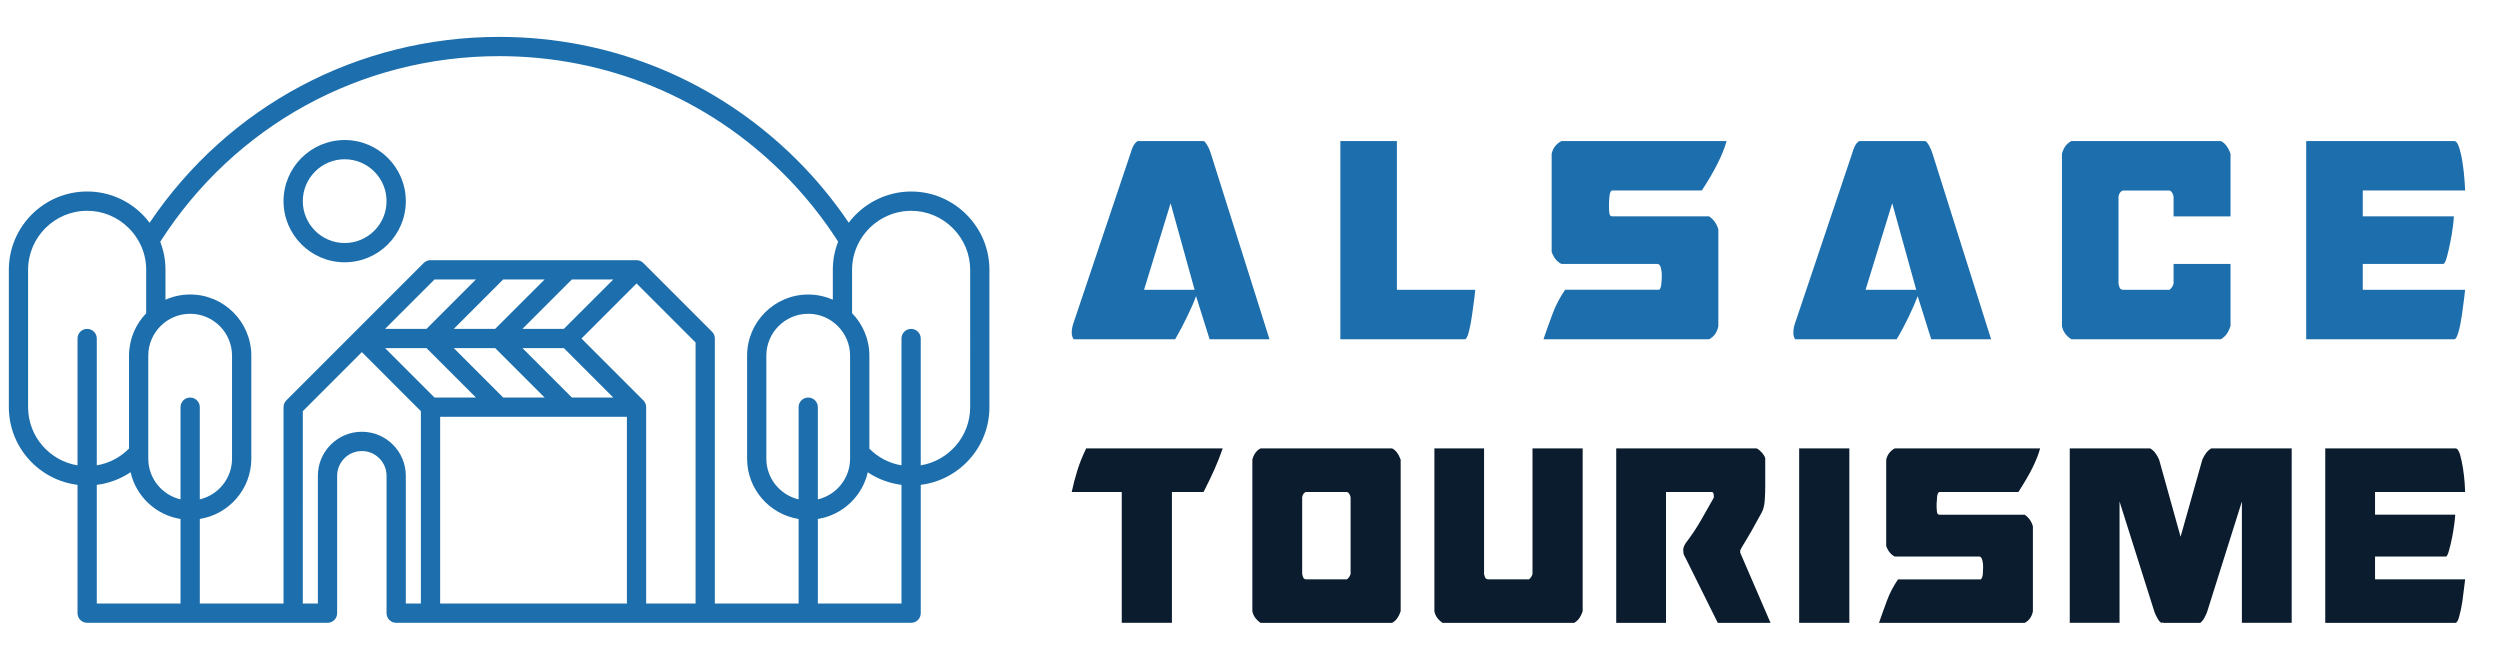 <?xml version="1.0" encoding="utf-8"?>
<!-- Generator: Adobe Illustrator 16.0.0, SVG Export Plug-In . SVG Version: 6.00 Build 0)  -->
<!DOCTYPE svg PUBLIC "-//W3C//DTD SVG 1.1//EN" "http://www.w3.org/Graphics/SVG/1.1/DTD/svg11.dtd">
<svg version="1.1" id="Calque_1" xmlns="http://www.w3.org/2000/svg" xmlns:xlink="http://www.w3.org/1999/xlink" x="0px" y="0px"
	 width="192px" height="50px" viewBox="0 0 192 50" enable-background="new 0 0 192 50" xml:space="preserve">
<g>
	<g>
		<g>
			<path fill="#1C6EAD" d="M82.339,25.218c0.014-0.113,0.043-0.227,0.083-0.344l4.402-13.09c0.038-0.156,0.104-0.33,0.186-0.52
				c0.094-0.193,0.209-0.338,0.36-0.432h5.032c0.062,0,0.123,0.038,0.175,0.113c0.062,0.08,0.114,0.171,0.176,0.272
				c0.062,0.106,0.105,0.209,0.144,0.304c0.037,0.099,0.069,0.174,0.083,0.23l4.517,14.303h-4.6l-1.04-3.313
				c-0.164,0.463-0.4,0.988-0.689,1.584c-0.287,0.596-0.59,1.173-0.916,1.729h-7.77c-0.037,0-0.075-0.052-0.111-0.158
				c-0.05-0.107-0.062-0.209-0.062-0.305C82.309,25.462,82.314,25.335,82.339,25.218z M91.745,22.255l-1.843-6.647l-2.038,6.647
				H91.745z"/>
			<path fill="#1C6EAD" d="M102.938,10.833h4.343v11.422h6.021c0,0.039-0.026,0.253-0.073,0.647
				c-0.053,0.395-0.105,0.827-0.176,1.297c-0.066,0.47-0.147,0.895-0.245,1.28c-0.098,0.383-0.196,0.576-0.319,0.576h-9.55V10.833z"
				/>
			<path fill="#1C6EAD" d="M127.553,20.573c-0.045-0.201-0.141-0.305-0.27-0.305h-7.366c-0.327-0.152-0.576-0.458-0.75-0.915v-7.542
				c0.099-0.44,0.35-0.767,0.75-0.979h12.687c-0.151,0.538-0.383,1.104-0.679,1.697c-0.295,0.595-0.699,1.297-1.225,2.1h-6.872
				c-0.053,0-0.105,0.038-0.144,0.117c-0.039,0.076-0.065,0.171-0.073,0.289c-0.008,0.113-0.016,0.227-0.03,0.344
				c-0.009,0.114-0.011,0.201-0.011,0.258v0.288c0,0.133,0.007,0.284,0.029,0.448c0.016,0.162,0.091,0.242,0.229,0.242h7.427
				c0.365,0.25,0.598,0.588,0.713,1.008v7.423c-0.091,0.479-0.334,0.815-0.713,1.009h-12.717c0.226-0.655,0.455-1.308,0.7-1.959
				c0.242-0.651,0.564-1.266,0.965-1.842h7.226c0.089-0.076,0.149-0.238,0.164-0.488c0.023-0.251,0.032-0.434,0.032-0.547v-0.143
				C127.625,20.944,127.605,20.772,127.553,20.573z"/>
			<path fill="#1C6EAD" d="M137.759,25.218c0.015-0.113,0.044-0.227,0.084-0.344l4.402-13.09c0.038-0.156,0.104-0.33,0.186-0.52
				c0.083-0.193,0.209-0.338,0.36-0.432h5.031c0.063,0,0.114,0.038,0.176,0.113c0.062,0.08,0.113,0.171,0.175,0.272
				c0.053,0.106,0.105,0.209,0.144,0.304c0.038,0.099,0.07,0.174,0.084,0.23l4.516,14.303h-4.6l-1.039-3.313
				c-0.174,0.463-0.401,0.988-0.689,1.584c-0.287,0.596-0.59,1.173-0.927,1.729h-7.768c-0.038,0-0.075-0.052-0.111-0.158
				c-0.041-0.107-0.053-0.209-0.053-0.305C137.729,25.462,137.735,25.335,137.759,25.218z M147.165,22.255l-1.843-6.647
				l-2.046,6.647H147.165z"/>
			<path fill="#1C6EAD" d="M170.554,26.056h-11.475c-0.41-0.27-0.646-0.604-0.721-1.009V11.812c0.113-0.46,0.358-0.785,0.721-0.979
				h11.475c0.311,0.132,0.562,0.458,0.751,0.979v4.805h-4.375v-1.523c-0.06-0.27-0.167-0.425-0.316-0.463h-3.592
				c-0.175,0.075-0.282,0.231-0.32,0.463v6.704c0.038,0.169,0.075,0.288,0.113,0.345s0.107,0.094,0.207,0.113h3.592
				c0.098-0.076,0.167-0.148,0.205-0.217c0.038-0.064,0.074-0.147,0.111-0.241v-1.528h4.375v4.778
				c-0.1,0.271-0.196,0.479-0.319,0.634C170.872,25.831,170.729,25.958,170.554,26.056z"/>
			<path fill="#1C6EAD" d="M177.117,10.833h11.36c0.16,0,0.285,0.174,0.393,0.519c0.105,0.345,0.196,0.739,0.257,1.179
				c0.067,0.439,0.12,0.867,0.144,1.281c0.029,0.414,0.051,0.686,0.051,0.818h-7.861v1.986h6.997c0,0.113-0.027,0.371-0.072,0.761
				c-0.055,0.395-0.113,0.808-0.206,1.239c-0.083,0.433-0.178,0.814-0.268,1.154c-0.1,0.331-0.182,0.498-0.267,0.498h-6.185v1.986
				h7.861c0,0.039-0.028,0.253-0.074,0.647c-0.053,0.395-0.105,0.827-0.173,1.297c-0.07,0.47-0.151,0.895-0.257,1.28
				c-0.107,0.383-0.218,0.576-0.34,0.576h-11.36V10.833z"/>
		</g>
		<g>
			<g>
				<path fill="#0A1C2D" d="M90.004,37.784v10.049h-3.853V37.784h-3.843c0.113-0.541,0.259-1.088,0.431-1.65
					c0.171-0.553,0.396-1.121,0.683-1.697h10.482c-0.186,0.541-0.4,1.084-0.647,1.641c-0.247,0.549-0.517,1.109-0.825,1.707H90.004z
					"/>
				<path fill="#0A1C2D" d="M96.181,46.942V35.3c0.104-0.404,0.305-0.691,0.628-0.863h10.105c0.265,0.125,0.493,0.414,0.657,0.863
					v11.643c-0.082,0.24-0.18,0.424-0.283,0.563c-0.095,0.138-0.225,0.245-0.374,0.328H96.809
					C96.464,47.591,96.249,47.298,96.181,46.942z M100.108,44.392c0.024,0.047,0.089,0.082,0.17,0.103h3.167
					c0.082-0.067,0.144-0.134,0.178-0.196c0.036-0.054,0.068-0.123,0.103-0.215v-5.896c-0.055-0.23-0.144-0.367-0.28-0.402h-3.167
					c-0.151,0.068-0.24,0.195-0.272,0.402v5.896C100.038,44.242,100.074,44.337,100.108,44.392z"/>
				<path fill="#0A1C2D" d="M113.974,44.083c0.034,0.159,0.067,0.254,0.104,0.309c0.034,0.047,0.095,0.082,0.178,0.103h3.168
					c0.08-0.067,0.144-0.134,0.177-0.196c0.034-0.054,0.07-0.123,0.095-0.215v-9.646h3.852v12.506
					c-0.081,0.24-0.176,0.424-0.279,0.563c-0.104,0.138-0.227,0.245-0.376,0.328h-10.104c-0.356-0.242-0.561-0.535-0.628-0.891
					V34.437h3.815V44.083z"/>
				<path fill="#0A1C2D" d="M134.914,34.437c0.138,0.068,0.267,0.178,0.402,0.328c0.138,0.16,0.22,0.305,0.254,0.432v2.129
					c0,0.344-0.009,0.709-0.038,1.105c-0.027,0.396-0.105,0.705-0.242,0.947c-0.336,0.609-0.613,1.094-0.815,1.471
					c-0.214,0.369-0.385,0.656-0.507,0.854c-0.131,0.205-0.213,0.35-0.253,0.432c-0.05,0.09-0.067,0.137-0.067,0.157v0.151
					l2.328,5.391h-4.051l-2.477-4.986c-0.089-0.139-0.138-0.25-0.158-0.35c-0.013-0.086-0.019-0.171-0.019-0.262
					c0-0.148,0.059-0.328,0.198-0.533c0.457-0.6,0.852-1.197,1.18-1.773c0.327-0.565,0.651-1.139,0.975-1.715
					c0-0.125-0.007-0.217-0.028-0.309c-0.014-0.08-0.068-0.121-0.151-0.121h-3.496v10.049h-3.823V34.437H134.914z"/>
				<path fill="#0A1C2D" d="M138.176,34.437h3.854v13.396h-3.854V34.437z"/>
				<path fill="#0A1C2D" d="M152.237,43.014c-0.04-0.177-0.118-0.272-0.233-0.272h-6.488c-0.276-0.137-0.506-0.402-0.655-0.805V35.3
					c0.09-0.391,0.309-0.668,0.655-0.863h11.166c-0.128,0.473-0.333,0.973-0.592,1.5c-0.26,0.52-0.618,1.135-1.078,1.848h-6.046
					c-0.056,0-0.098,0.035-0.131,0.104c-0.034,0.068-0.05,0.148-0.066,0.252c-0.006,0.094-0.012,0.197-0.018,0.299
					c-0.008,0.104-0.02,0.18-0.02,0.227v0.252c0,0.127,0.016,0.25,0.027,0.395c0.021,0.143,0.082,0.217,0.207,0.217h6.534
					c0.313,0.217,0.523,0.512,0.627,0.891v6.523c-0.081,0.424-0.295,0.719-0.627,0.891h-11.193c0.197-0.576,0.406-1.15,0.62-1.727
					c0.211-0.574,0.495-1.104,0.842-1.612h6.356c0.09-0.067,0.138-0.212,0.159-0.432c0.013-0.217,0.019-0.382,0.019-0.485v-0.123
					C152.303,43.34,152.287,43.183,152.237,43.014z"/>
				<path fill="#0A1C2D" d="M176.002,47.833h-3.825v-9.318l-2.681,8.511c-0.024,0.048-0.044,0.116-0.085,0.198
					c-0.051,0.089-0.095,0.176-0.141,0.271c-0.058,0.089-0.105,0.167-0.169,0.235c-0.053,0.068-0.112,0.104-0.161,0.104h-2.812
					v-0.029l-0.104,0.029c-0.047,0-0.105-0.035-0.167-0.104c-0.054-0.068-0.113-0.146-0.159-0.235
					c-0.058-0.095-0.1-0.182-0.142-0.271c-0.04-0.082-0.072-0.15-0.085-0.198l-2.69-8.511v9.318h-3.824V34.437h6.178
					c0.161,0.092,0.284,0.207,0.394,0.357c0.11,0.148,0.21,0.32,0.291,0.506l1.649,5.924l1.67-5.924
					c0.079-0.186,0.181-0.357,0.288-0.506c0.112-0.15,0.245-0.266,0.395-0.357h6.18V47.833z"/>
				<path fill="#0A1C2D" d="M178.577,34.437h10.004c0.138,0,0.249,0.16,0.346,0.459c0.087,0.301,0.162,0.65,0.225,1.041
					c0.063,0.383,0.102,0.764,0.132,1.125c0.019,0.363,0.038,0.607,0.038,0.723h-6.919v1.744h6.158c0,0.102-0.023,0.324-0.066,0.674
					c-0.04,0.34-0.104,0.703-0.177,1.088c-0.076,0.375-0.153,0.719-0.242,1.012c-0.083,0.295-0.158,0.439-0.227,0.439h-5.446v1.753
					h6.919c0,0.026-0.026,0.224-0.068,0.563c-0.039,0.35-0.094,0.725-0.147,1.145c-0.063,0.408-0.139,0.79-0.235,1.125
					c-0.087,0.334-0.186,0.506-0.289,0.506h-10.004V34.437z"/>
			</g>
		</g>
	</g>
	<g>
		<path fill="#1C6EAD" d="M74.222,16.476c-1.141-1.14-2.648-1.768-4.249-1.768c-1.893,0-3.665,0.91-4.791,2.394
			c-1.156-1.714-2.479-3.319-3.944-4.784C55.12,6.2,46.988,2.833,38.338,2.833c-10.861,0-20.81,5.314-26.849,14.277
			c-0.168-0.223-0.349-0.438-0.547-0.635c-1.137-1.139-2.645-1.768-4.248-1.768c-3.316,0-6.015,2.697-6.015,6.014v10.549
			c0,3.064,2.307,5.598,5.275,5.965v9.857c0,0.408,0.331,0.74,0.739,0.74c0.004,0,0.007-0.002,0.011-0.002l18.449,0.002
			c0.409,0,0.74-0.332,0.74-0.74V36.536c0-1.045,0.851-1.896,1.897-1.896s1.897,0.852,1.897,1.896v10.557
			c0,0.408,0.331,0.74,0.74,0.74l39.534-0.002c0.005,0,0.008,0.002,0.012,0.002s0.007-0.002,0.012-0.002l0,0l0,0
			c0.402-0.006,0.729-0.334,0.729-0.738v-9.857c2.967-0.367,5.274-2.902,5.274-5.965V20.722
			C75.987,19.122,75.36,17.614,74.222,16.476z M66.646,36.272c0.772,0.516,1.656,0.848,2.588,0.965v9.115h-6.422v-6.496
			C64.704,39.556,66.223,38.122,66.646,36.272z M65.287,27.315v7.91c0,1.52-1.059,2.791-2.476,3.127v-7.082
			c0-0.408-0.332-0.738-0.739-0.738c-0.41,0-0.74,0.33-0.74,0.738v7.082c-1.418-0.336-2.477-1.607-2.477-3.127v-7.91
			c0-1.773,1.443-3.217,3.217-3.217C63.845,24.099,65.287,25.542,65.287,27.315z M38.338,4.312c8.255,0,16.016,3.215,21.854,9.053
			c1.576,1.574,2.979,3.32,4.177,5.193c-0.271,0.688-0.408,1.414-0.408,2.164v2.297c-0.578-0.255-1.217-0.4-1.888-0.4
			c-2.59,0-4.696,2.107-4.696,4.697v7.91c0,2.338,1.719,4.275,3.956,4.631v6.496H54.9V25.997c0-0.197-0.078-0.385-0.218-0.523
			l-5.274-5.275V20.2c-0.137-0.137-0.322-0.219-0.521-0.219H33.064c-0.196,0-0.385,0.078-0.523,0.217l-5.274,5.275l-5.274,5.273
			c-0.139,0.139-0.217,0.326-0.217,0.523v15.082h-6.431v-6.496c2.238-0.355,3.956-2.293,3.956-4.631v-7.91
			c0-2.59-2.106-4.697-4.696-4.697c-0.675,0-1.316,0.146-1.897,0.404v-2.301c0-0.747-0.136-1.469-0.402-2.154
			C18.021,9.635,27.722,4.312,38.338,4.312z M38.645,30.53l-3.795-3.795h3.182l3.795,3.795H38.645z M43.919,30.53l-3.795-3.795
			h3.182l3.795,3.795H43.919z M43.306,25.256h-3.182l3.795-3.794h3.182L43.306,25.256z M38.031,25.256H34.85l3.795-3.794h3.182
			L38.031,25.256z M32.757,25.256h-3.182l3.795-3.794h3.182L32.757,25.256z M32.757,26.735l3.795,3.795H33.37l-3.795-3.795H32.757z
			 M33.803,32.009h14.343v14.344H33.803V32.009z M49.625,46.353V31.271h-0.001c-0.001-0.193-0.073-0.383-0.216-0.523l-4.75-4.75
			l4.229-4.229l4.533,4.535v20.049H49.625z M10.029,36.267c0.421,1.854,1.941,3.289,3.835,3.59v6.496H7.433v-9.115
			C8.364,37.122,9.253,36.788,10.029,36.267z M14.604,30.532c-0.409,0-0.74,0.33-0.74,0.738v7.082
			c-1.417-0.336-2.476-1.607-2.476-3.127v-7.91c0-1.773,1.443-3.217,3.216-3.217c1.774,0,3.216,1.443,3.216,3.217v7.91
			c0,1.52-1.059,2.791-2.476,3.127v-7.082C15.344,30.862,15.013,30.532,14.604,30.532z M2.158,31.271V20.722
			c0-2.5,2.035-4.533,4.536-4.533c1.207,0,2.343,0.473,3.202,1.334c0.375,0.373,0.68,0.807,0.906,1.287
			c0.282,0.6,0.426,1.242,0.426,1.912v3.338c-0.815,0.846-1.319,1.992-1.319,3.256v7.133c-0.675,0.684-1.541,1.133-2.476,1.289
			v-9.74c0-0.408-0.332-0.74-0.74-0.74s-0.739,0.332-0.739,0.74v9.742C3.804,35.384,2.158,33.519,2.158,31.271z M27.79,33.159
			c-1.862,0-3.377,1.516-3.377,3.377v9.816h-1.157V31.577l4.534-4.535l4.534,4.535v14.775h-1.158v-9.816
			C31.166,34.675,29.651,33.159,27.79,33.159z M74.509,31.271c0,2.244-1.644,4.111-3.796,4.469v-9.742c0-0.408-0.332-0.74-0.74-0.74
			c-0.409,0-0.739,0.332-0.739,0.74v9.74c-0.932-0.154-1.795-0.602-2.466-1.281v-7.141c0-1.27-0.509-2.42-1.328-3.266v-3.328
			c0-0.67,0.145-1.314,0.43-1.915c0.006-0.013,0.012-0.024,0.017-0.038c0.756-1.568,2.356-2.58,4.087-2.58
			c1.205,0,2.342,0.473,3.202,1.332c0.859,0.861,1.334,1.997,1.334,3.201V31.271z"/>
		<path fill="#1C6EAD" d="M26.471,20.144c2.589,0,4.696-2.106,4.696-4.695c0-2.59-2.106-4.695-4.696-4.695
			c-2.589,0-4.696,2.105-4.696,4.695C21.775,18.037,23.882,20.144,26.471,20.144z M26.471,12.231c1.773,0,3.216,1.443,3.216,3.217
			s-1.443,3.216-3.216,3.216s-3.216-1.442-3.216-3.216S24.698,12.231,26.471,12.231z"/>
	</g>
</g>
</svg>

